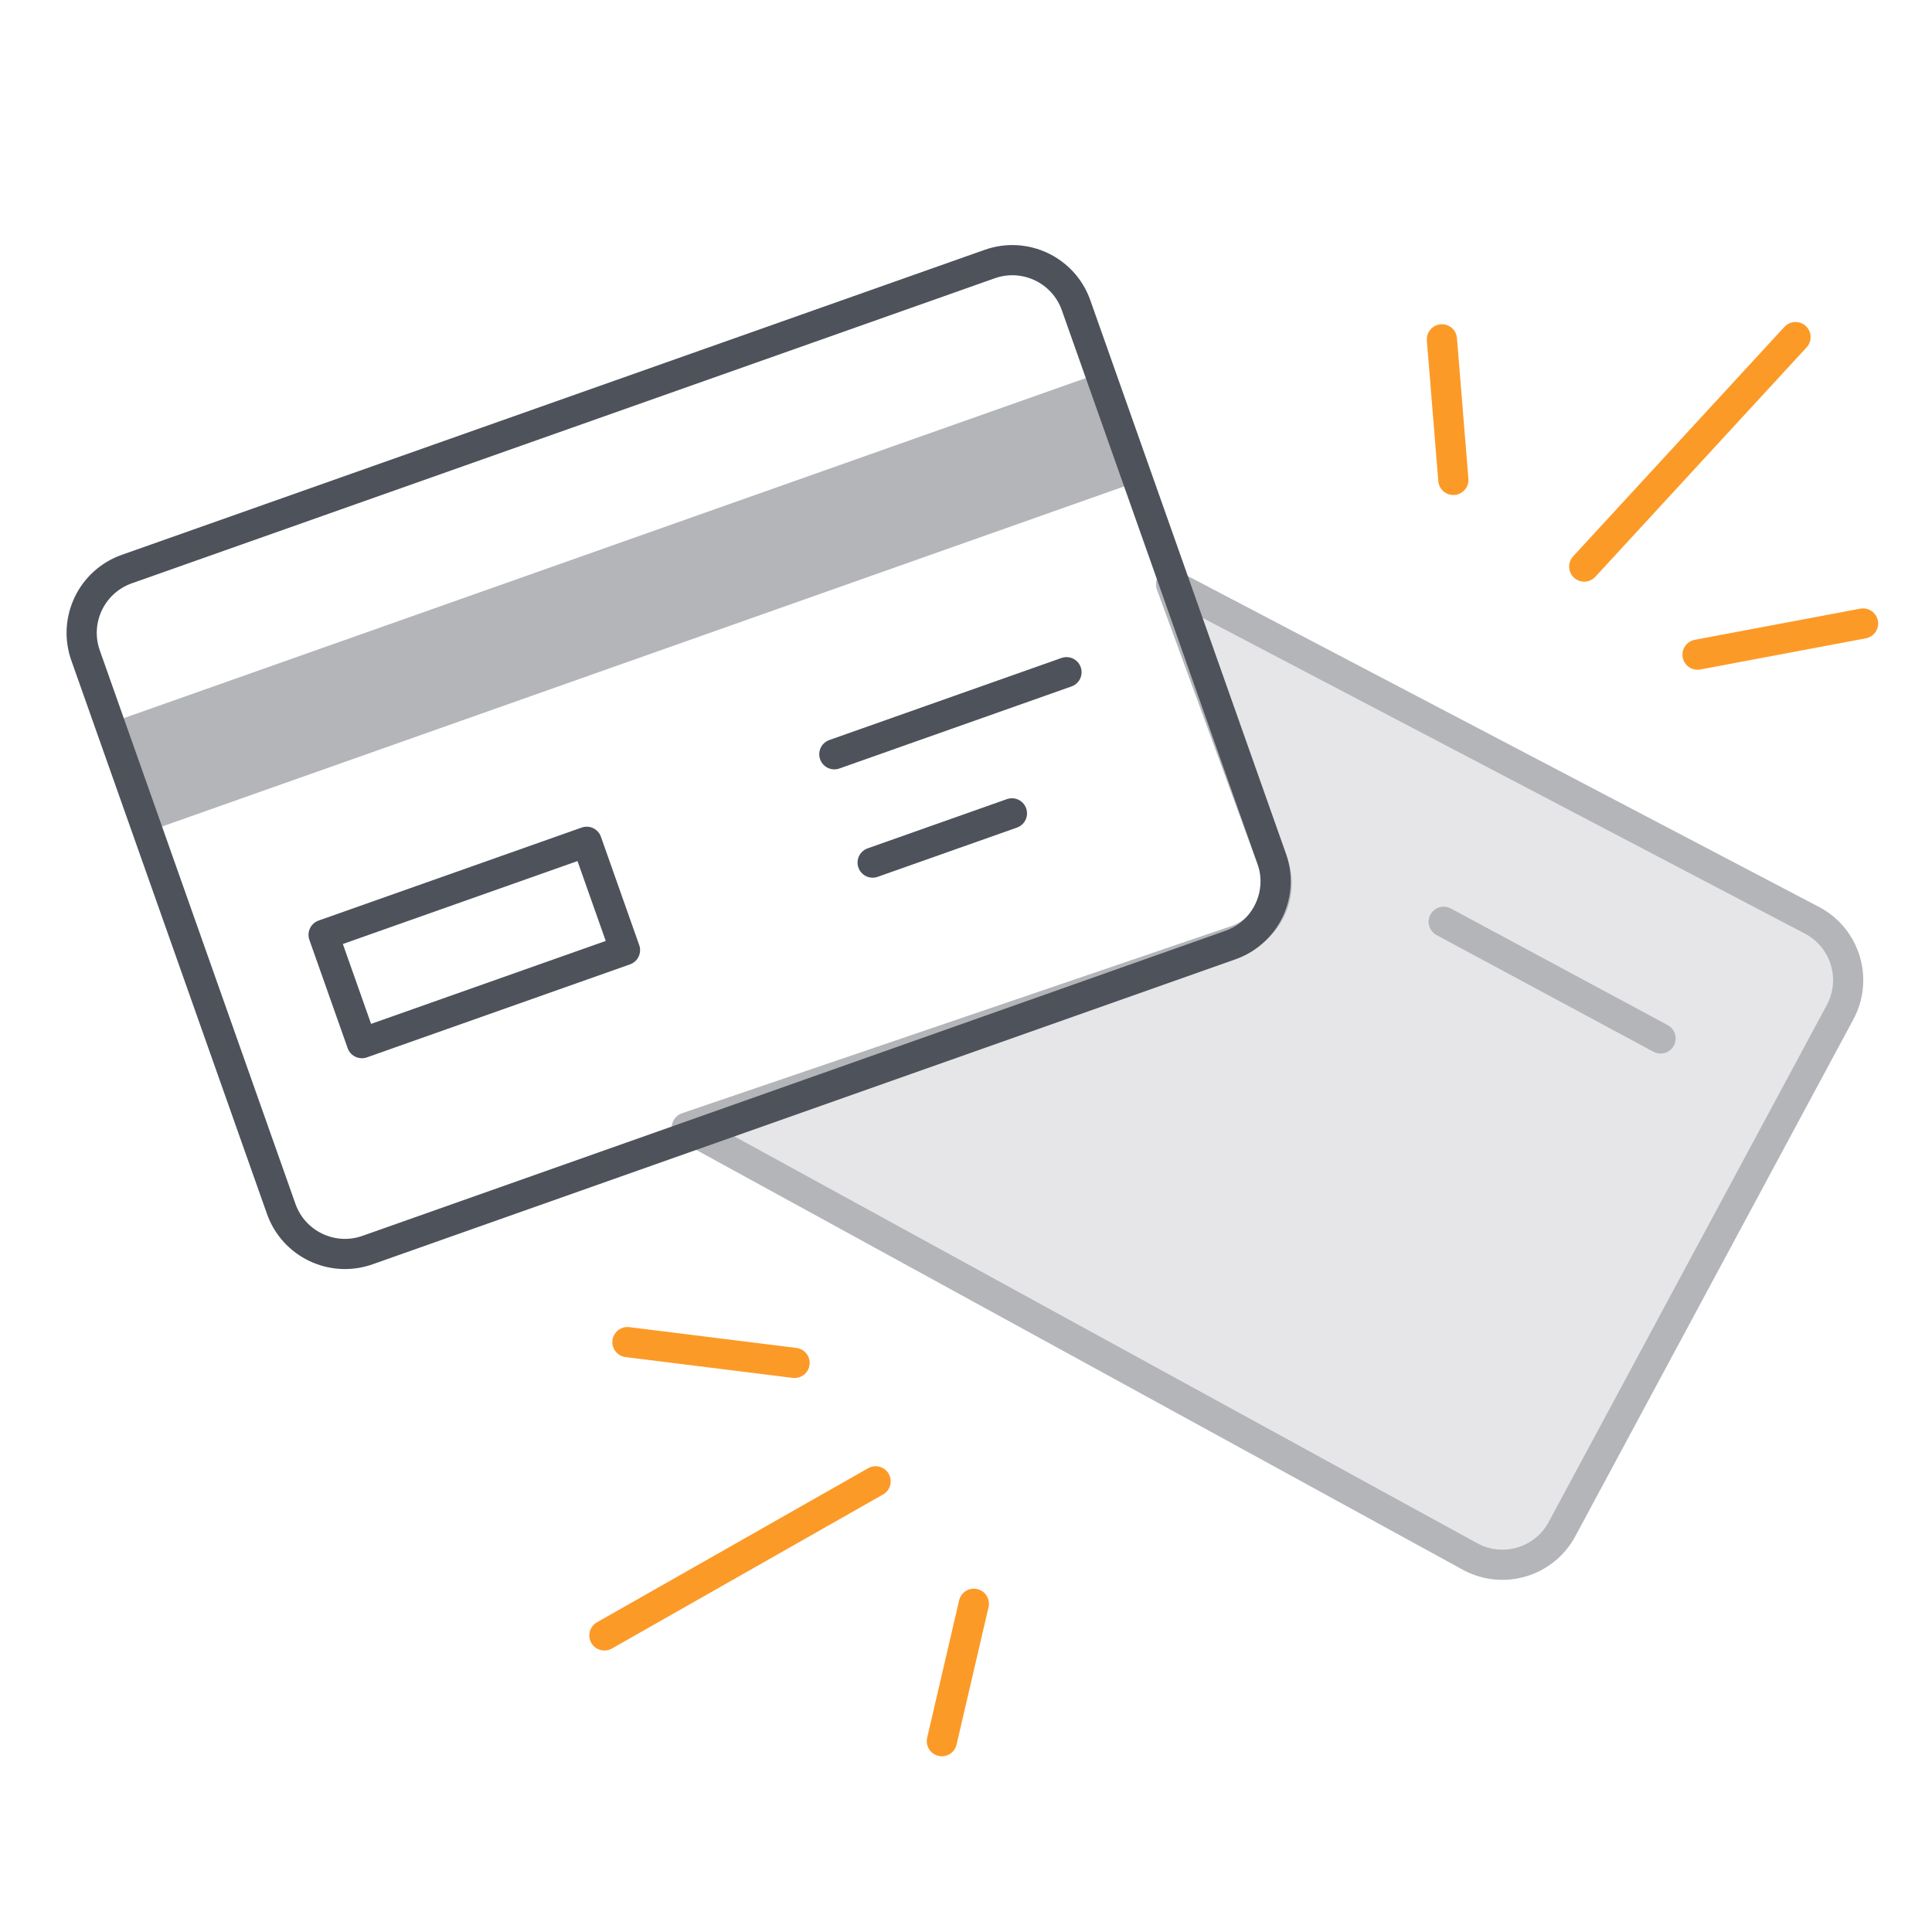 <?xml version="1.0" encoding="utf-8"?>
<svg xmlns="http://www.w3.org/2000/svg" fill="none" height="128" viewBox="0 0 128 128" width="128">
<path d="M67.481 81.178C68.439 81.665 69.609 81.38 70.235 80.507L80.715 65.892C80.817 65.749 80.903 65.594 80.965 65.429C81.12 65.021 81.247 64.627 81.342 64.264C81.455 63.829 81.52 63.448 81.531 63.143C81.543 62.838 81.501 62.616 81.408 62.49C81.316 62.365 81.174 62.338 80.992 62.412L57.409 72.018C55.684 72.721 55.583 75.127 57.244 75.971L67.481 81.178Z" fill="#E6E6E8"/>
<path d="M121.911 67.061C123.083 64.882 122.267 62.165 120.088 60.992L77.586 38.712L84.336 57.151C85.108 59.258 83.995 61.588 81.87 62.312L45.503 74.703L97.416 103.134C99.595 104.306 102.312 103.49 103.485 101.311L121.911 67.061Z" fill="#E6E6E8" stroke="#B3B5B9" stroke-linecap="round" stroke-linejoin="round" stroke-width="2"/>
<path d="M95.649 61.07L110.016 68.799" stroke="#B3B5B9" stroke-linecap="round" stroke-linejoin="round" stroke-width="2"/>
<path d="M104.959 37.537L118.958 22.334" stroke="#FC9A27" stroke-linecap="round" stroke-width="2"/>
<path d="M112.466 43.372L123.432 41.308M96.288 31.796L95.53 22.482" stroke="#FC9A27" stroke-linecap="round" stroke-width="2"/>
<path d="M58.012 98.142L40.043 108.352" stroke="#FC9A27" stroke-linecap="round" stroke-width="2"/>
<path d="M52.642 90.296L41.569 88.918M64.519 106.254L62.401 115.356" stroke="#FC9A27" stroke-linecap="round" stroke-width="2"/>
<path d="M72.368 24.897L7.769 47.732L10.306 54.91L74.906 32.075L72.368 24.897Z" fill="#B3B5B9"/>
<path d="M65.575 17.493L8.399 37.704C6.066 38.529 4.843 41.089 5.668 43.422L18.63 80.09C19.454 82.423 22.014 83.646 24.348 82.821L81.524 62.611C83.857 61.786 85.08 59.226 84.255 56.893L71.293 20.224C70.469 17.891 67.909 16.669 65.575 17.493Z" stroke="#4D525B" stroke-linecap="round" stroke-linejoin="round" stroke-width="2"/>
<path d="M38.87 55.771L21.439 61.933L23.976 69.111L41.407 62.949L38.87 55.771Z" stroke="#4D525B" stroke-linecap="round" stroke-linejoin="round" stroke-width="2"/>
<path d="M55.277 49.972L70.658 44.535" stroke="#4D525B" stroke-linecap="round" stroke-linejoin="round" stroke-width="2"/>
<path d="M57.815 57.149L67.043 53.887" stroke="#4D525B" stroke-linecap="round" stroke-linejoin="round" stroke-width="2"/>
</svg>
